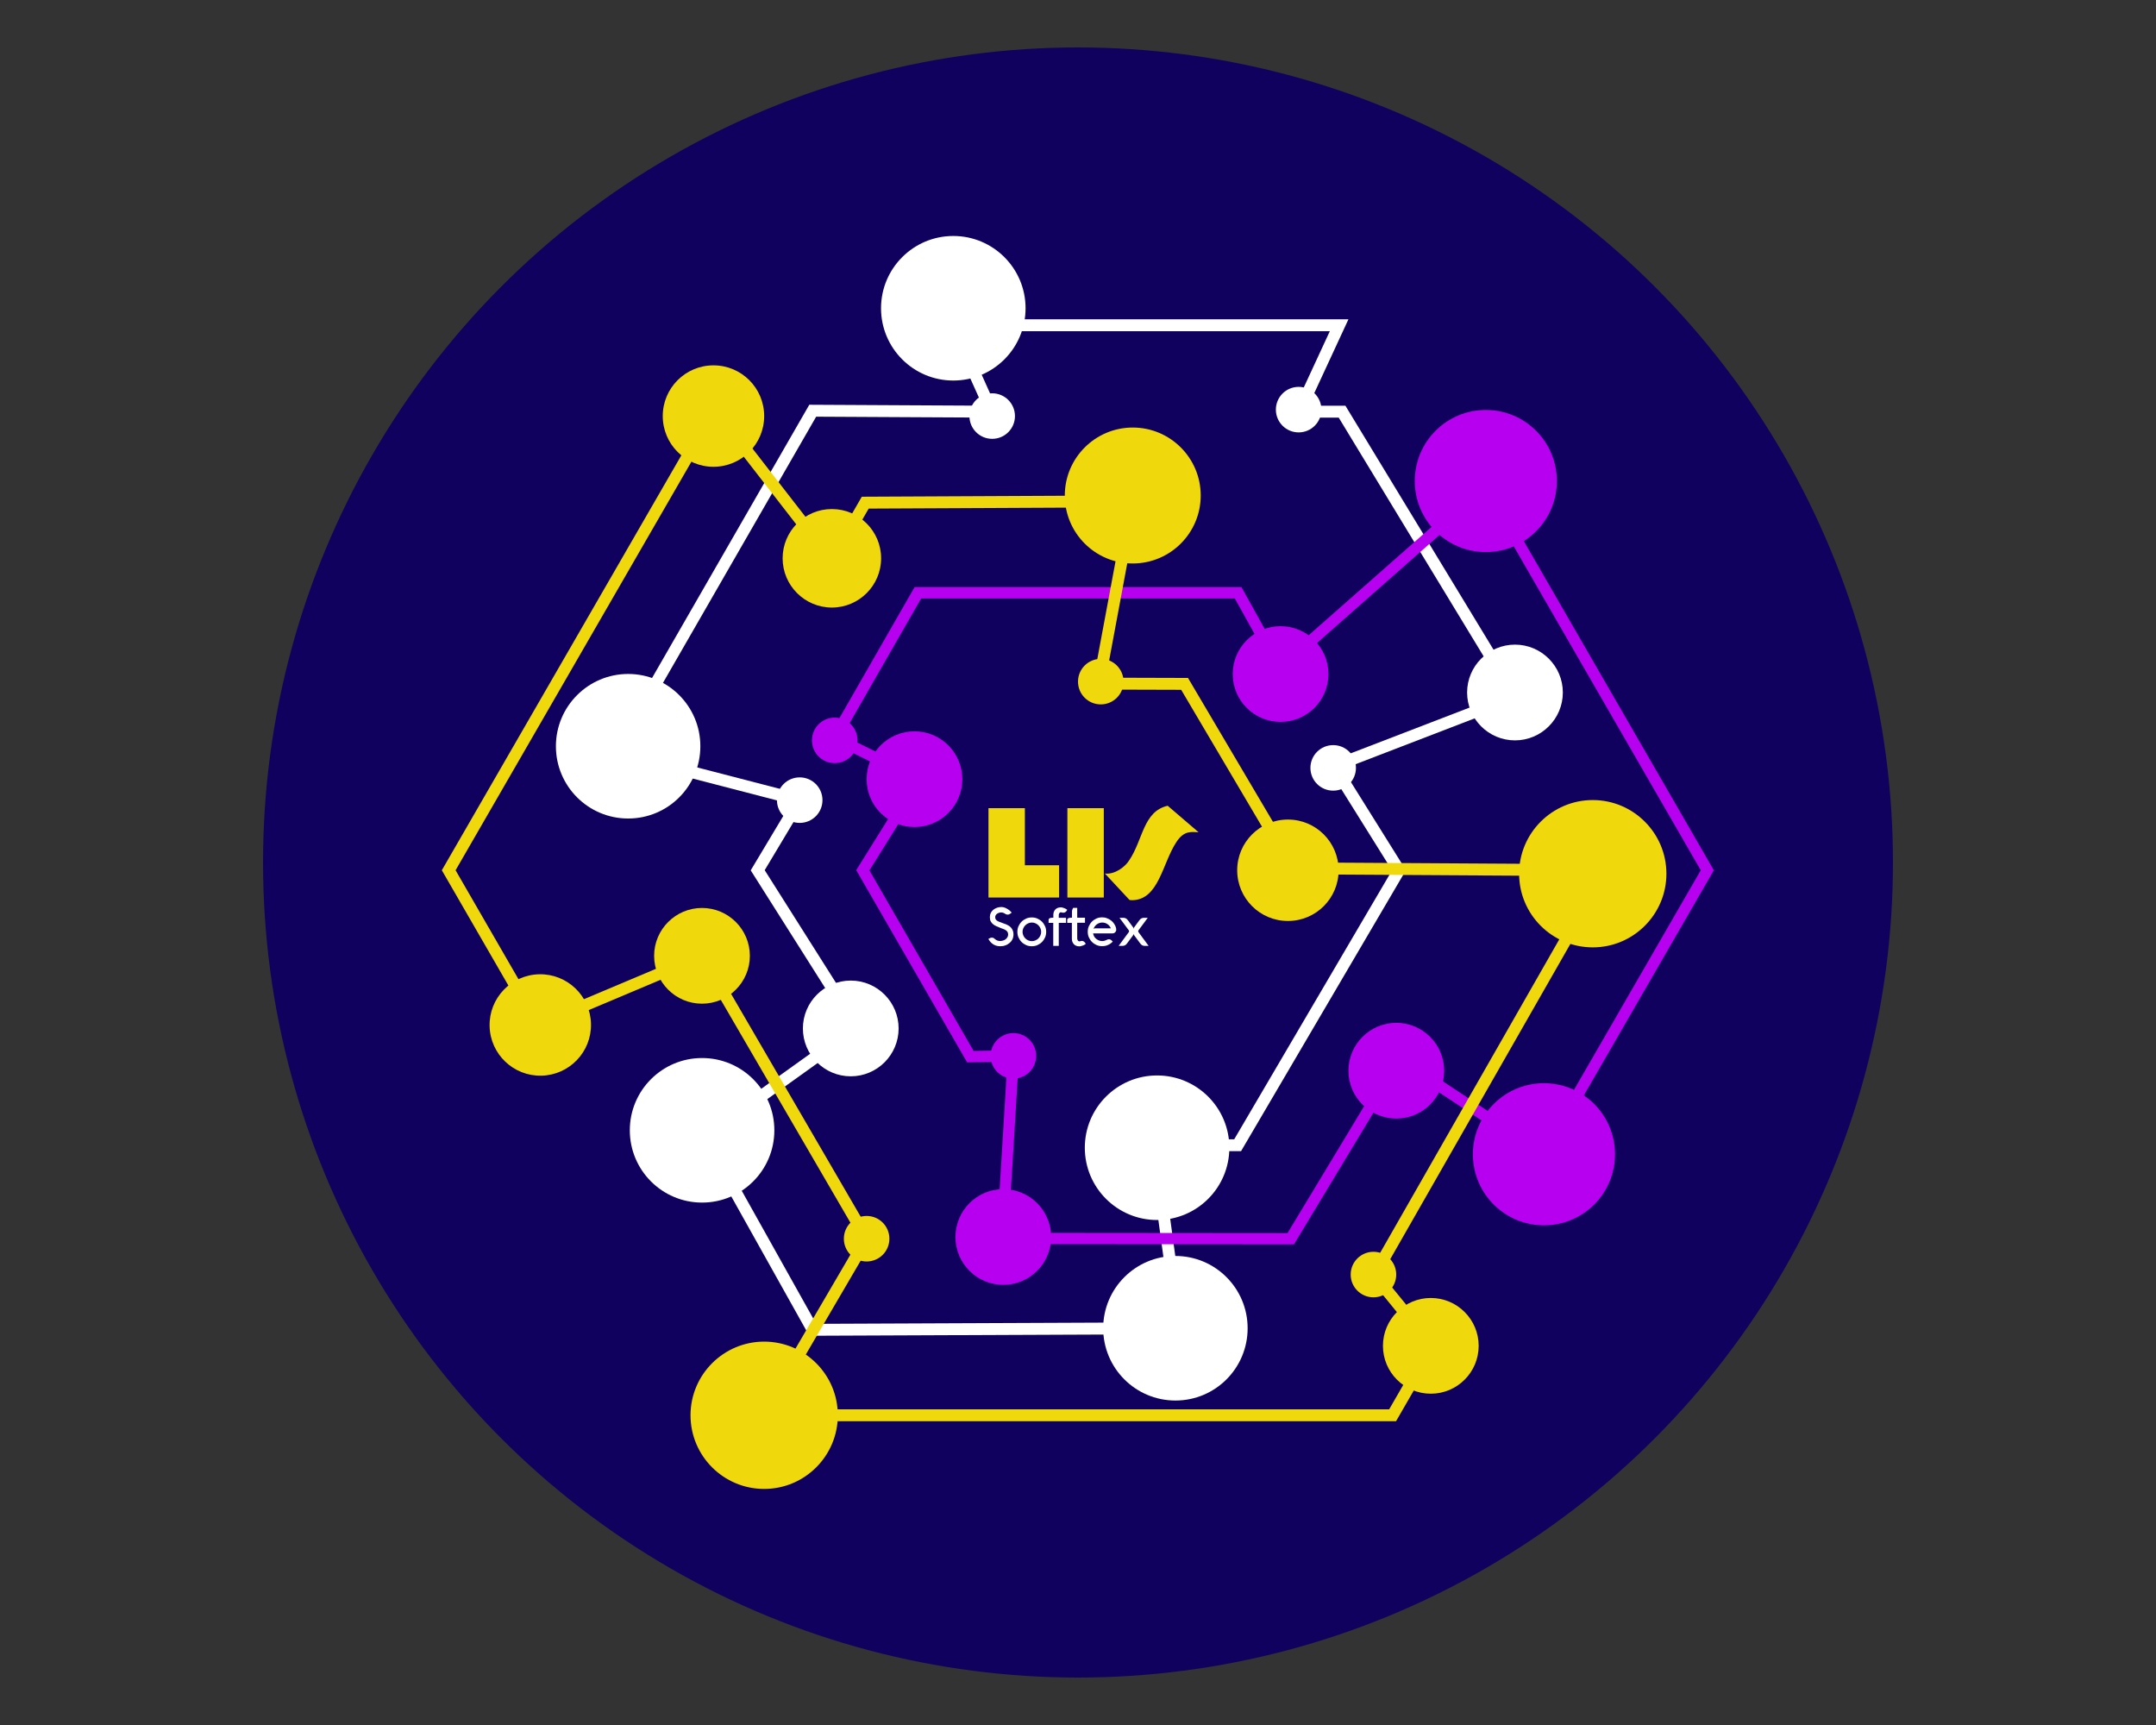 <svg xmlns="http://www.w3.org/2000/svg" id="Layer_1" data-name="Layer 1" viewBox="0 0 250 200"><rect x="0" y="0" width="250" height="200" fill="#333333" stroke="none"/><defs><style>      .cls-1 {        stroke: #efd90c;      }      .cls-1, .cls-2, .cls-3 {        fill: none;        stroke-miterlimit: 10;      }      .cls-1, .cls-3 {        stroke-width: 1.38px;      }      .cls-4 {        fill: #fff;      }      .cls-2 {        stroke: #b800f0;        stroke-width: 1.31px;      }      .cls-5 {        fill: #b800f0;      }      .cls-3 {        stroke: #fff;      }      .cls-6 {        fill: #11015e;      }      .cls-7 {        fill: #efd90c;      }    </style></defs><circle class="cls-6" cx="125" cy="100" r="94.5"></circle><g><polygon class="cls-3" points="81.71 131.79 94.24 154.18 136.73 154 133.83 132.78 143.51 132.78 162.22 100.9 154.68 88.83 175.67 80.75 155.62 47.73 150.64 47.73 155.28 37.71 110.5 37.71 115 47.73 94.24 47.62 71.43 87.25 92.73 92.77 87.86 100.9 99.39 119.12 81.71 131.79"></polygon><polygon class="cls-2" points="106.61 90.38 100.05 100.9 112.52 122.51 117.51 122.42 116.22 143.59 149.67 143.62 162.23 122.81 178.95 133.84 197.97 100.9 172.29 56.42 148.42 77.46 143.57 68.73 106.43 68.73 96.79 85.53 106.61 90.38"></polygon><polygon class="cls-1" points="127.41 79.26 137.36 79.29 149.99 100.68 186.18 100.9 159.36 147.83 166.1 156.09 161.48 164.09 88.52 164.09 100.49 143.62 81.41 110.82 62.39 118.84 52.03 100.9 82.87 47.48 96.46 64.99 100.33 58.28 131.35 58.13 127.41 79.26"></polygon><path class="cls-5" d="m110.79,143.42c0,3.07,2.49,5.55,5.55,5.55s5.55-2.49,5.55-5.55-2.49-5.55-5.55-5.55-5.55,2.49-5.55,5.55Z"></path><path class="cls-7" d="m103.13,143.62c0,1.46-1.18,2.64-2.64,2.64s-2.64-1.18-2.64-2.64,1.18-2.64,2.64-2.64,2.64,1.18,2.64,2.64Z"></path><circle class="cls-7" cx="159.27" cy="147.78" r="2.64" transform="translate(9.6 305.28) rotate(-89.32)"></circle><path class="cls-7" d="m130.28,79.03c0,1.46-1.18,2.64-2.64,2.64s-2.64-1.18-2.64-2.64,1.18-2.64,2.64-2.64,2.64,1.18,2.64,2.64Z"></path><path class="cls-5" d="m99.43,85.84c0,1.46-1.18,2.64-2.64,2.64s-2.64-1.18-2.64-2.64,1.18-2.64,2.64-2.64,2.64,1.18,2.64,2.64Z"></path><path class="cls-5" d="m120.15,122.42c0,1.46-1.18,2.64-2.64,2.64s-2.64-1.18-2.64-2.64,1.18-2.64,2.64-2.64,2.64,1.18,2.64,2.64Z"></path><path class="cls-4" d="m95.37,92.77c0,1.46-1.18,2.64-2.64,2.64s-2.64-1.18-2.64-2.64,1.18-2.64,2.64-2.64,2.64,1.18,2.64,2.64Z"></path><path class="cls-4" d="m117.69,48.24c0,1.46-1.18,2.64-2.64,2.64s-2.64-1.18-2.64-2.64,1.18-2.64,2.64-2.64,2.64,1.18,2.64,2.64Z"></path><circle class="cls-4" cx="150.59" cy="47.48" r="2.64" transform="translate(-.59 1.91) rotate(-.72)"></circle><path class="cls-4" d="m157.23,89.03c0,1.46-1.18,2.64-2.64,2.64s-2.64-1.18-2.64-2.64,1.18-2.64,2.64-2.64,2.64,1.18,2.64,2.64Z"></path><path class="cls-5" d="m156.36,124.14c0,3.07,2.49,5.55,5.55,5.55s5.55-2.49,5.55-5.55-2.49-5.55-5.55-5.55-5.55,2.49-5.55,5.55Z"></path><path class="cls-7" d="m160.36,156.04c0,3.07,2.49,5.55,5.55,5.55s5.55-2.49,5.55-5.55-2.49-5.55-5.55-5.55-5.55,2.49-5.55,5.55Z"></path><circle class="cls-7" cx="62.64" cy="118.84" r="5.88" transform="translate(-2.67 1.45) rotate(-1.3)"></circle><path class="cls-7" d="m76.85,48.24c0,3.25,2.63,5.88,5.88,5.88s5.88-2.63,5.88-5.88-2.63-5.88-5.88-5.88-5.88,2.63-5.88,5.88Z"></path><path class="cls-7" d="m143.46,100.9c0,3.25,2.63,5.88,5.88,5.88s5.88-2.63,5.88-5.88-2.63-5.88-5.88-5.88-5.88,2.63-5.88,5.88Z"></path><path class="cls-7" d="m90.75,64.73c0,3.15,2.56,5.71,5.71,5.71s5.71-2.56,5.71-5.71-2.56-5.71-5.71-5.71-5.71,2.56-5.71,5.71Z"></path><path class="cls-7" d="m123.47,57.45c0,4.35,3.53,7.88,7.88,7.88s7.88-3.53,7.88-7.88-3.53-7.88-7.88-7.88-7.88,3.53-7.88,7.88Z"></path><path class="cls-7" d="m80.07,164.09c0,4.72,3.83,8.54,8.54,8.54s8.54-3.83,8.54-8.54-3.83-8.54-8.54-8.54-8.54,3.83-8.54,8.54Z"></path><path class="cls-5" d="m100.49,90.34c0,3.07,2.49,5.55,5.55,5.55s5.55-2.49,5.55-5.55-2.49-5.55-5.55-5.55-5.55,2.49-5.55,5.55Z"></path><path class="cls-4" d="m93.1,119.24c0,3.07,2.49,5.55,5.55,5.55s5.55-2.49,5.55-5.55-2.49-5.55-5.55-5.55-5.55,2.49-5.55,5.55Z"></path><path class="cls-4" d="m170.12,80.29c0,3.07,2.49,5.55,5.55,5.55s5.55-2.49,5.55-5.55-2.49-5.55-5.55-5.55-5.55,2.49-5.55,5.55Z"></path><circle class="cls-4" cx="134.17" cy="133.07" r="8.38"></circle><path class="cls-5" d="m142.94,78.15c0,3.07,2.49,5.55,5.55,5.55s5.55-2.49,5.55-5.55-2.49-5.55-5.55-5.55-5.55,2.49-5.55,5.55Z"></path><path class="cls-5" d="m164.05,55.77c0,4.55,3.69,8.24,8.24,8.24s8.24-3.69,8.24-8.24-3.69-8.24-8.24-8.24-8.24,3.69-8.24,8.24Z"></path><circle class="cls-5" cx="179.02" cy="133.84" r="8.24" transform="translate(-1.68 2.28) rotate(-.73)"></circle><path class="cls-4" d="m73.03,131.05c0,4.63,3.75,8.38,8.38,8.38s8.38-3.75,8.38-8.38-3.75-8.38-8.38-8.38-8.38,3.75-8.38,8.38Z"></path><path class="cls-4" d="m64.46,86.52c0,4.63,3.75,8.38,8.38,8.38s8.37-3.75,8.37-8.38-3.75-8.38-8.37-8.38-8.38,3.75-8.38,8.38Z"></path><path class="cls-7" d="m176.15,101.3c0,4.72,3.83,8.54,8.54,8.54s8.54-3.83,8.54-8.54-3.83-8.54-8.54-8.54-8.54,3.83-8.54,8.54Z"></path><path class="cls-4" d="m127.92,154c0,4.63,3.75,8.38,8.38,8.38s8.37-3.75,8.37-8.38-3.75-8.38-8.37-8.38-8.38,3.75-8.38,8.38Z"></path><circle class="cls-4" cx="110.54" cy="35.74" r="8.38"></circle><path class="cls-7" d="m75.85,110.82c0,3.07,2.49,5.55,5.55,5.55s5.55-2.49,5.55-5.55-2.49-5.55-5.55-5.55-5.55,2.49-5.55,5.55Z"></path></g><g><g><path class="cls-7" d="m118.84,100.32h3.97v3.74h-8.19v-10.36h4.22v6.62Z"></path><path class="cls-7" d="m127.99,104.06h-4.22v-10.36h4.22v10.36Z"></path><path class="cls-7" d="m139,96.49c-.74,0-1.68-.3-2.61,1.17-1.6,2.42-2.02,6.67-5.1,6.71-.19,0-.32-.03-.32-.03l-2.85-3.06c1.15.14,2.37-.79,2.82-1.54,1.61-2.37,1.6-5.66,4.46-6.32l3.59,3.08Z"></path></g><g><path class="cls-4" d="m116.6,105.98c-.08-.06-.16-.11-.25-.14-.08-.03-.16-.05-.23-.05-.1,0-.19.01-.27.04-.09.03-.16.06-.23.11-.07.05-.12.1-.16.17-.04.07-.06.14-.06.21,0,.09.01.16.04.23.03.06.08.12.14.17.06.05.15.09.25.14.1.04.23.09.37.14.07.03.15.06.22.08.07.03.15.05.22.08.07.03.14.06.21.1.07.04.13.08.2.12.31.24.47.56.47.96,0,.2-.04.39-.12.56-.08.17-.19.31-.34.43-.14.12-.3.22-.49.28-.18.07-.38.1-.58.1-.4,0-.73-.12-1-.36-.05-.05-.1-.1-.14-.14s-.08-.1-.11-.14c-.03-.05-.06-.09-.08-.12-.02-.04-.04-.07-.05-.09l.15-.08c.08-.05.16-.07.25-.07.13,0,.25.05.34.15l.05.04c.08.07.17.12.26.15.1.04.21.05.33.05.1,0,.21-.02.31-.05.11-.03.21-.08.29-.14.09-.06.16-.14.22-.24.06-.09.09-.2.09-.33s-.03-.22-.08-.3c-.05-.08-.12-.15-.21-.2-.09-.06-.18-.1-.29-.14-.11-.04-.21-.08-.32-.12-.15-.06-.3-.12-.45-.19-.15-.06-.28-.14-.39-.23-.11-.09-.21-.2-.28-.34-.07-.13-.1-.3-.1-.5,0-.18.04-.34.11-.49.08-.14.18-.26.3-.36.12-.1.27-.17.43-.23.16-.05.32-.08.49-.08.12,0,.24.02.36.06.12.04.23.09.34.16.11.06.2.13.29.21.08.08.16.15.21.22l-.16.12c-.09.07-.19.11-.3.11-.1,0-.18-.02-.26-.07Z"></path><path class="cls-4" d="m117.97,108.04c0-.23.04-.45.13-.65.09-.2.21-.38.36-.53s.33-.27.53-.36.42-.13.65-.13.45.04.65.13.38.21.53.36c.15.15.27.33.36.53.09.2.13.42.13.65s-.04.45-.13.65c-.09.2-.21.38-.36.53-.15.15-.33.27-.53.36s-.42.13-.65.13-.45-.04-.65-.13-.38-.21-.53-.36c-.15-.15-.27-.33-.36-.53-.09-.2-.13-.42-.13-.65Zm.6,0c0,.15.03.29.09.42.06.13.13.24.23.34.1.1.21.17.34.23.13.06.27.09.42.09s.29-.03.42-.09c.13-.06.24-.13.34-.23.1-.1.17-.21.23-.34.06-.13.09-.27.09-.42s-.03-.29-.09-.42c-.06-.13-.13-.24-.23-.34-.1-.1-.21-.17-.34-.23-.13-.06-.27-.09-.42-.09s-.29.03-.42.09c-.13.06-.24.13-.34.23s-.17.21-.23.34c-.06.13-.09.27-.09.42Z"></path><path class="cls-4" d="m122.13,109.67v-2.67h-.54v-.34c0-.17.16-.26.48-.26h.07v-.33c0-.13.02-.24.06-.35.04-.11.1-.2.17-.27.07-.08.16-.14.26-.18.1-.04.22-.07.35-.07.06,0,.12,0,.2.02.07.02.14.04.22.07.07.03.14.06.2.09.06.04.11.07.15.11l-.07.11c-.04.07-.1.12-.16.16-.07.04-.14.06-.22.06-.07,0-.14-.01-.23-.04,0,0-.01,0-.02,0-.02,0-.03,0-.05,0-.04,0-.07,0-.1.03-.03.02-.05.04-.07.07-.02.03-.03.06-.04.09-.01.03-.02.07-.02.1v.34h.84v.59h-.84v2.67h-.61Z"></path><path class="cls-4" d="m124.92,108.85s0,.07.02.1c.01.03.02.06.04.09.02.03.04.05.07.07.03.02.06.03.1.03h.07c.09-.03.17-.05.23-.05.08,0,.16.02.22.07.06.04.12.1.16.16l.07.11s-.09.07-.15.11c-.06.04-.13.07-.2.09-.07.03-.14.05-.22.07-.07.02-.14.02-.2.02-.13,0-.25-.02-.35-.07-.1-.04-.19-.1-.26-.18-.07-.08-.13-.17-.17-.27-.04-.11-.06-.22-.06-.35v-1.85h-.54v-.34c0-.17.16-.26.48-.26h.07v-.67c0-.07,0-.13.02-.19.02-.06.03-.11.05-.15.02-.05.05-.09.07-.13h.47v1.14h.9v.59h-.9v1.85Z"></path><path class="cls-4" d="m129.44,107.76c0,.07-.01.14-.04.19-.03.06-.06.11-.1.15s-.09.07-.14.09c-.05.02-.1.03-.14.03h-2.27c.02.13.06.24.12.35.06.11.14.2.24.28.1.08.2.14.32.19.12.05.25.07.38.07.1,0,.19-.01.27-.04.09-.02.17-.06.25-.1.04-.02.08-.04.12-.05.04-.01.08-.02.13-.02.07,0,.13.01.18.04.05.02.1.06.15.11l.12.12c-.16.17-.34.3-.55.39-.21.1-.44.14-.68.14-.23,0-.45-.04-.65-.13-.2-.09-.38-.21-.53-.36-.15-.15-.27-.33-.36-.53-.09-.2-.13-.42-.13-.65s.04-.45.13-.65c.09-.2.21-.38.36-.53.15-.15.33-.27.53-.36.2-.09.42-.13.65-.13.19,0,.38.03.55.1.18.06.34.15.48.26s.27.24.37.4c.1.15.18.32.22.5,0,.02,0,.05,0,.07s0,.05,0,.07Zm-2.46-.13h1.83c-.04-.1-.1-.19-.16-.27-.07-.08-.14-.15-.23-.21-.09-.06-.18-.11-.28-.14-.1-.03-.21-.05-.32-.05-.12,0-.24.02-.35.06-.11.04-.21.09-.3.16-.09.07-.17.15-.23.24-.07.09-.11.2-.15.31.02-.02.04-.05.07-.07s.08-.03.13-.03Z"></path><path class="cls-4" d="m133.09,106.41l-1.09,1.47s-.02.06-.02.09c0,.04.01.07.03.1l1.18,1.6h-.42c-.12,0-.23-.02-.32-.07-.09-.05-.17-.12-.23-.21l-.72-.97s-.03-.05-.04-.08c0-.03-.01-.06-.01-.07,0,.01,0,.04-.02.07s-.02.06-.03.08l-.72.97c-.06.09-.14.16-.23.21-.09.05-.2.07-.32.07h-.42l1.18-1.6s.03-.06.03-.1c0-.03,0-.06-.02-.09l-1.09-1.47h.42c.12,0,.23.02.32.07.09.05.17.12.23.21l.62.84s.03.05.03.09c0,.04.01.06.02.07,0-.01,0-.03.01-.07,0-.04.02-.07.04-.09l.62-.84c.06-.09.14-.16.23-.21.09-.05.2-.07.32-.07h.42Z"></path></g></g></svg>